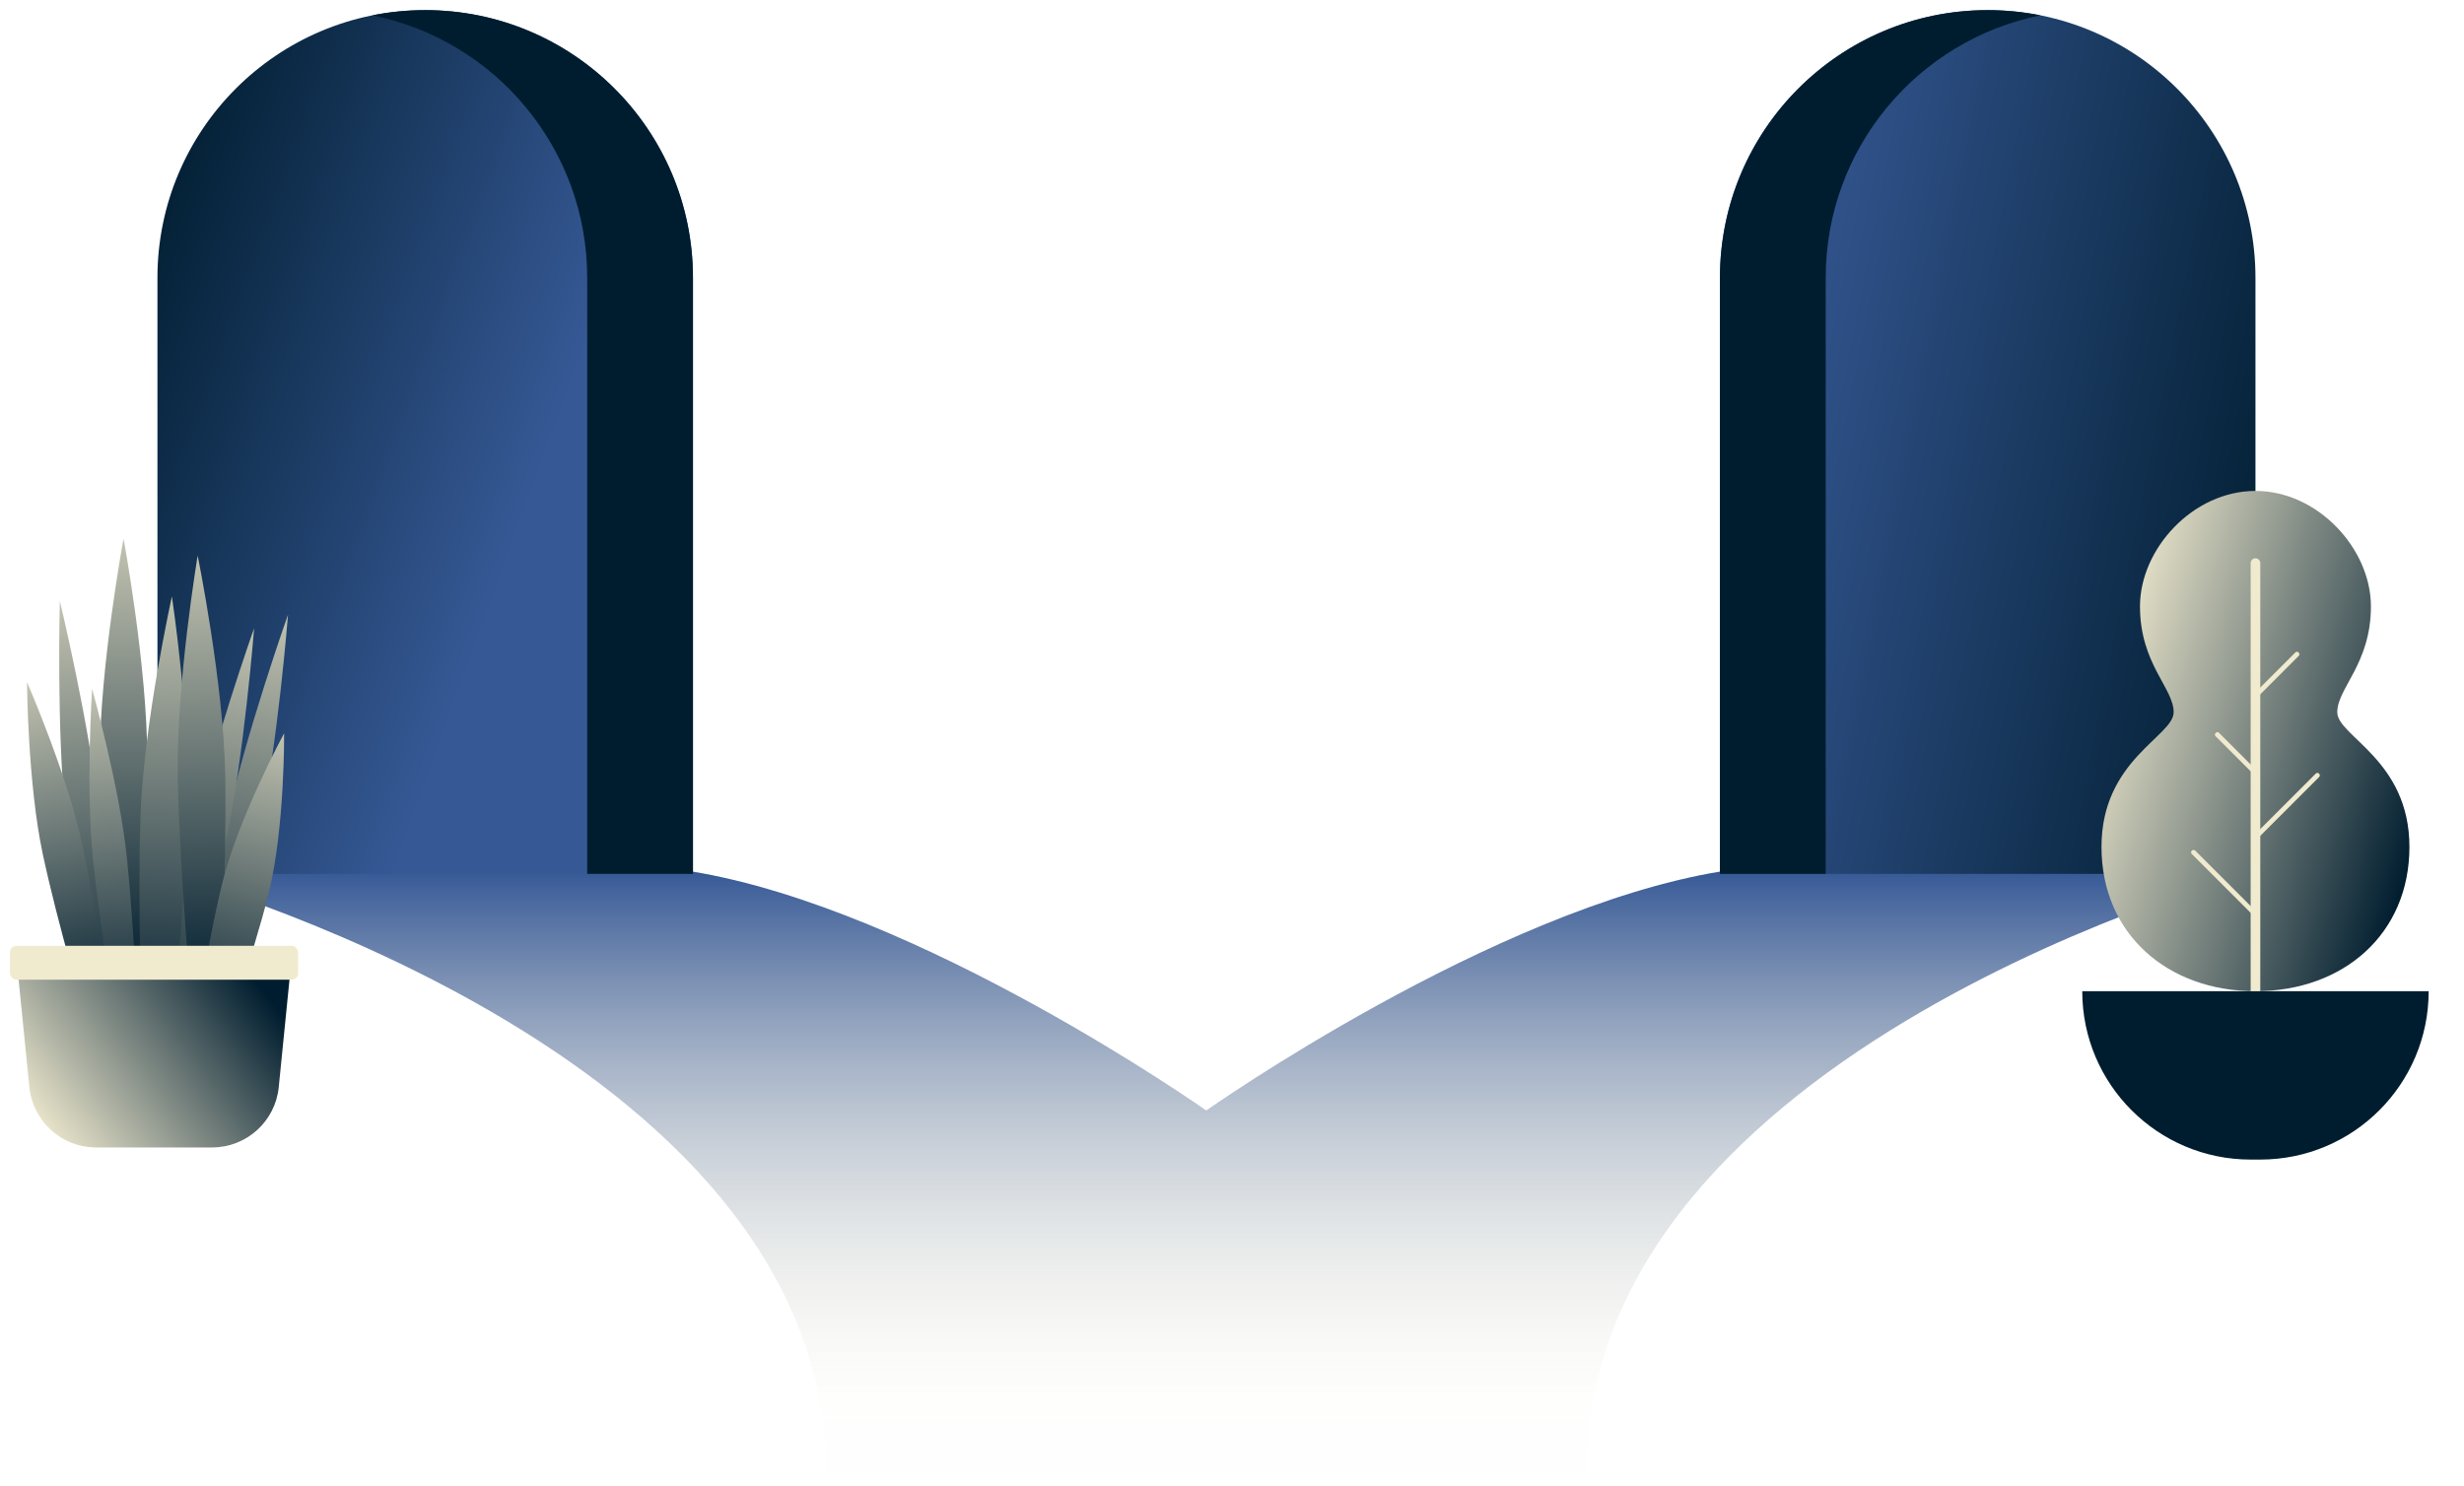 <svg width="446" height="269" viewBox="0 0 446 269" fill="none" xmlns="http://www.w3.org/2000/svg">
<mask id="mask0_9570_88589" style="mask-type:luminance" maskUnits="userSpaceOnUse" x="0" y="0" width="446" height="269">
<rect width="445.634" height="268.328" fill="white"/>
</mask>
<g mask="url(#mask0_9570_88589)">
<path fill-rule="evenodd" clip-rule="evenodd" d="M287.17 266.487C287.17 189.631 407.899 157.756 407.899 157.756H311.55C270.192 164.497 218.342 201.045 218.342 201.045C218.342 201.045 166.492 164.497 125.134 157.756H28.785C28.785 157.756 149.514 189.631 149.514 266.487H287.17Z" fill="url(#paint0_linear_9570_88589)"/>
<path fill-rule="evenodd" clip-rule="evenodd" d="M76.965 1.834C103.733 1.834 125.432 23.534 125.432 50.301V158.205H28.498V50.301C28.498 23.534 50.197 1.834 76.965 1.834Z" fill="url(#paint1_linear_9570_88589)"/>
<path fill-rule="evenodd" clip-rule="evenodd" d="M76.965 1.834C103.733 1.834 125.432 23.534 125.432 50.301V158.205H106.285V50.301C106.285 26.811 89.573 7.226 67.391 2.782C70.487 2.161 73.687 1.834 76.965 1.834Z" fill="#001D2F"/>
<path fill-rule="evenodd" clip-rule="evenodd" d="M311.319 50.301V158.205H408.253V50.301C408.253 23.534 386.554 1.834 359.786 1.834C333.018 1.834 311.319 23.534 311.319 50.301Z" fill="url(#paint2_linear_9570_88589)"/>
<path fill-rule="evenodd" clip-rule="evenodd" d="M359.786 1.834C333.018 1.834 311.319 23.534 311.319 50.301V158.205H330.466V50.301C330.466 26.811 347.178 7.226 369.36 2.782C366.264 2.161 363.064 1.834 359.786 1.834Z" fill="#001D2F"/>
<path fill-rule="evenodd" clip-rule="evenodd" d="M11.947 148.777C10.19 132.065 10.829 108.789 10.829 108.789C10.829 108.789 16.293 131.424 18.05 148.136C19.806 164.847 20.998 187.931 20.998 187.931L17.337 188.316C17.337 188.316 13.703 165.488 11.947 148.777Z" fill="url(#paint3_linear_9570_88589)"/>
<path fill-rule="evenodd" clip-rule="evenodd" d="M40.838 149.659C44.331 133.223 52.132 111.283 52.132 111.283C52.132 111.283 50.334 134.499 46.84 150.935C43.346 167.371 37.347 189.694 37.347 189.694L33.745 188.929C33.745 188.929 37.344 166.096 40.838 149.659Z" fill="url(#paint4_linear_9570_88589)"/>
<path fill-rule="evenodd" clip-rule="evenodd" d="M34.701 152.114C38.195 135.677 45.995 113.737 45.995 113.737C45.995 113.737 44.197 136.953 40.704 153.39C37.21 169.826 31.21 192.149 31.21 192.149L27.609 191.383C27.609 191.383 31.208 168.55 34.701 152.114Z" fill="url(#paint5_linear_9570_88589)"/>
<path fill-rule="evenodd" clip-rule="evenodd" d="M18.066 137.411C18.066 120.607 22.362 97.525 22.362 97.525C22.362 97.525 26.657 120.607 26.657 137.411C26.657 154.214 24.939 177.297 24.939 177.297H19.785C19.785 177.297 18.066 154.214 18.066 137.411Z" fill="url(#paint6_linear_9570_88589)"/>
<path fill-rule="evenodd" clip-rule="evenodd" d="M25.433 147.693C26.019 130.899 31.117 107.981 31.117 107.981C31.117 107.981 34.605 131.199 34.018 147.993C33.432 164.786 30.909 187.794 30.909 187.794L25.758 187.614C25.758 187.614 24.846 164.486 25.433 147.693Z" fill="url(#paint7_linear_9570_88589)"/>
<path fill-rule="evenodd" clip-rule="evenodd" d="M32.181 140.554C31.887 123.753 35.779 100.599 35.779 100.599C35.779 100.599 40.477 123.603 40.77 140.404C41.063 157.205 39.748 180.314 39.748 180.314L34.595 180.404C34.595 180.404 32.474 157.355 32.181 140.554Z" fill="url(#paint8_linear_9570_88589)"/>
<path fill-rule="evenodd" clip-rule="evenodd" d="M16.856 155.834C15.491 142.85 16.668 124.694 16.668 124.694C16.668 124.694 21.594 142.209 22.959 155.192C24.323 168.176 24.977 186.139 24.977 186.139L21.316 186.524C21.316 186.524 18.221 168.817 16.856 155.834Z" fill="url(#paint9_linear_9570_88589)"/>
<path fill-rule="evenodd" clip-rule="evenodd" d="M40.285 159.69C43.224 147.9 51.43 132.745 51.43 132.745C51.43 132.745 51.56 149.979 48.62 161.768C45.681 173.557 39.976 189.336 39.976 189.336L34.975 188.089C34.975 188.089 37.345 171.479 40.285 159.69Z" fill="url(#paint10_linear_9570_88589)"/>
<path fill-rule="evenodd" clip-rule="evenodd" d="M7.729 154.565C5.014 141.795 4.887 123.489 4.887 123.489C4.887 123.489 12.217 140.264 14.931 153.034C17.645 165.804 19.933 183.652 19.933 183.652L15.612 184.57C15.612 184.57 10.443 167.335 7.729 154.565Z" fill="url(#paint11_linear_9570_88589)"/>
<path fill-rule="evenodd" clip-rule="evenodd" d="M3.339 177.054H52.43L50.453 196.823C49.833 203.018 44.62 207.735 38.395 207.735H17.374C11.149 207.735 5.936 203.018 5.316 196.823L3.339 177.054Z" fill="url(#paint12_linear_9570_88589)"/>
<rect x="1.805" y="171.224" width="52.159" height="6.136" rx="1.173" fill="#F0EACF"/>
<path d="M439.604 179.45H376.901C376.901 196.284 390.548 209.931 407.382 209.931H409.124C425.958 209.931 439.604 196.284 439.604 179.45Z" fill="#001D2F"/>
<path fill-rule="evenodd" clip-rule="evenodd" d="M408.253 88.878C419.574 88.878 429.154 99.382 429.154 109.779C429.154 120.177 423.058 124.576 423.058 128.939C423.058 133.302 436.121 137.547 436.121 153.324C436.121 169.1 424.148 179.45 408.253 179.45C392.357 179.45 380.384 169.1 380.384 153.324C380.384 137.547 393.448 133.302 393.448 128.939C393.448 124.576 387.351 120.177 387.351 109.779C387.351 99.382 396.931 88.878 408.253 88.878Z" fill="url(#paint13_linear_9570_88589)"/>
<path d="M407.382 101.942C407.382 101.461 407.772 101.071 408.253 101.071C408.734 101.071 409.124 101.461 409.124 101.942V179.45H407.382V101.942Z" fill="#F0EACF"/>
<rect width="16.547" height="0.871" rx="0.391" transform="matrix(-0.707 -0.707 -0.707 0.707 408.75 165.397)" fill="#F0EACF"/>
<rect width="10.451" height="0.871" rx="0.391" transform="matrix(-0.707 -0.707 -0.707 0.707 408.75 139.768)" fill="#F0EACF"/>
<rect width="16.547" height="0.871" rx="0.391" transform="matrix(-0.707 0.707 0.707 0.707 419.456 139.763)" fill="#F0EACF"/>
<rect width="11.322" height="0.871" rx="0.391" transform="matrix(-0.707 0.707 0.707 0.707 415.761 117.829)" fill="#F0EACF"/>
</g>
<defs>
<linearGradient id="paint0_linear_9570_88589" x1="391.224" y1="256.922" x2="391.224" y2="157.756" gradientUnits="userSpaceOnUse">
<stop stop-color="#EFE9CF" stop-opacity="0.01"/>
<stop offset="1" stop-color="#365996"/>
</linearGradient>
<linearGradient id="paint1_linear_9570_88589" x1="76.907" y1="143.724" x2="-4.323" y2="114.232" gradientUnits="userSpaceOnUse">
<stop stop-color="#365996"/>
<stop offset="1" stop-color="#001D2F"/>
</linearGradient>
<linearGradient id="paint2_linear_9570_88589" x1="295.271" y1="156.008" x2="402.614" y2="177.088" gradientUnits="userSpaceOnUse">
<stop stop-color="#365996"/>
<stop offset="1" stop-color="#001D2F"/>
</linearGradient>
<linearGradient id="paint3_linear_9570_88589" x1="5.117" y1="90.65" x2="15.403" y2="188.519" gradientUnits="userSpaceOnUse">
<stop stop-color="#F0EACF"/>
<stop offset="1" stop-color="#001D2F"/>
</linearGradient>
<linearGradient id="paint4_linear_9570_88589" x1="52.304" y1="92.267" x2="31.844" y2="188.525" gradientUnits="userSpaceOnUse">
<stop stop-color="#F0EACF"/>
<stop offset="1" stop-color="#001D2F"/>
</linearGradient>
<linearGradient id="paint5_linear_9570_88589" x1="46.168" y1="94.722" x2="25.708" y2="190.979" gradientUnits="userSpaceOnUse">
<stop stop-color="#F0EACF"/>
<stop offset="1" stop-color="#001D2F"/>
</linearGradient>
<linearGradient id="paint6_linear_9570_88589" x1="17.063" y1="78.889" x2="17.063" y2="177.297" gradientUnits="userSpaceOnUse">
<stop stop-color="#F0EACF"/>
<stop offset="1" stop-color="#001D2F"/>
</linearGradient>
<linearGradient id="paint7_linear_9570_88589" x1="26.472" y1="89.171" x2="23.038" y2="187.519" gradientUnits="userSpaceOnUse">
<stop stop-color="#F0EACF"/>
<stop offset="1" stop-color="#001D2F"/>
</linearGradient>
<linearGradient id="paint8_linear_9570_88589" x1="30.156" y1="82.058" x2="31.873" y2="180.451" gradientUnits="userSpaceOnUse">
<stop stop-color="#F0EACF"/>
<stop offset="1" stop-color="#001D2F"/>
</linearGradient>
<linearGradient id="paint9_linear_9570_88589" x1="11.39" y1="110.691" x2="19.382" y2="186.727" gradientUnits="userSpaceOnUse">
<stop stop-color="#F0EACF"/>
<stop offset="1" stop-color="#001D2F"/>
</linearGradient>
<linearGradient id="paint10_linear_9570_88589" x1="49.548" y1="118.388" x2="32.334" y2="187.431" gradientUnits="userSpaceOnUse">
<stop stop-color="#F0EACF"/>
<stop offset="1" stop-color="#001D2F"/>
</linearGradient>
<linearGradient id="paint11_linear_9570_88589" x1="-2.566" y1="110.27" x2="13.33" y2="185.055" gradientUnits="userSpaceOnUse">
<stop stop-color="#F0EACF"/>
<stop offset="1" stop-color="#001D2F"/>
</linearGradient>
<linearGradient id="paint12_linear_9570_88589" x1="14.976" y1="215.514" x2="53.141" y2="186.565" gradientUnits="userSpaceOnUse">
<stop stop-color="#F0EACF"/>
<stop offset="1" stop-color="#001D2F"/>
</linearGradient>
<linearGradient id="paint13_linear_9570_88589" x1="422.909" y1="202.413" x2="360" y2="184.059" gradientUnits="userSpaceOnUse">
<stop stop-color="#001D2F"/>
<stop offset="1" stop-color="#F0EACF"/>
</linearGradient>
</defs>
</svg>
